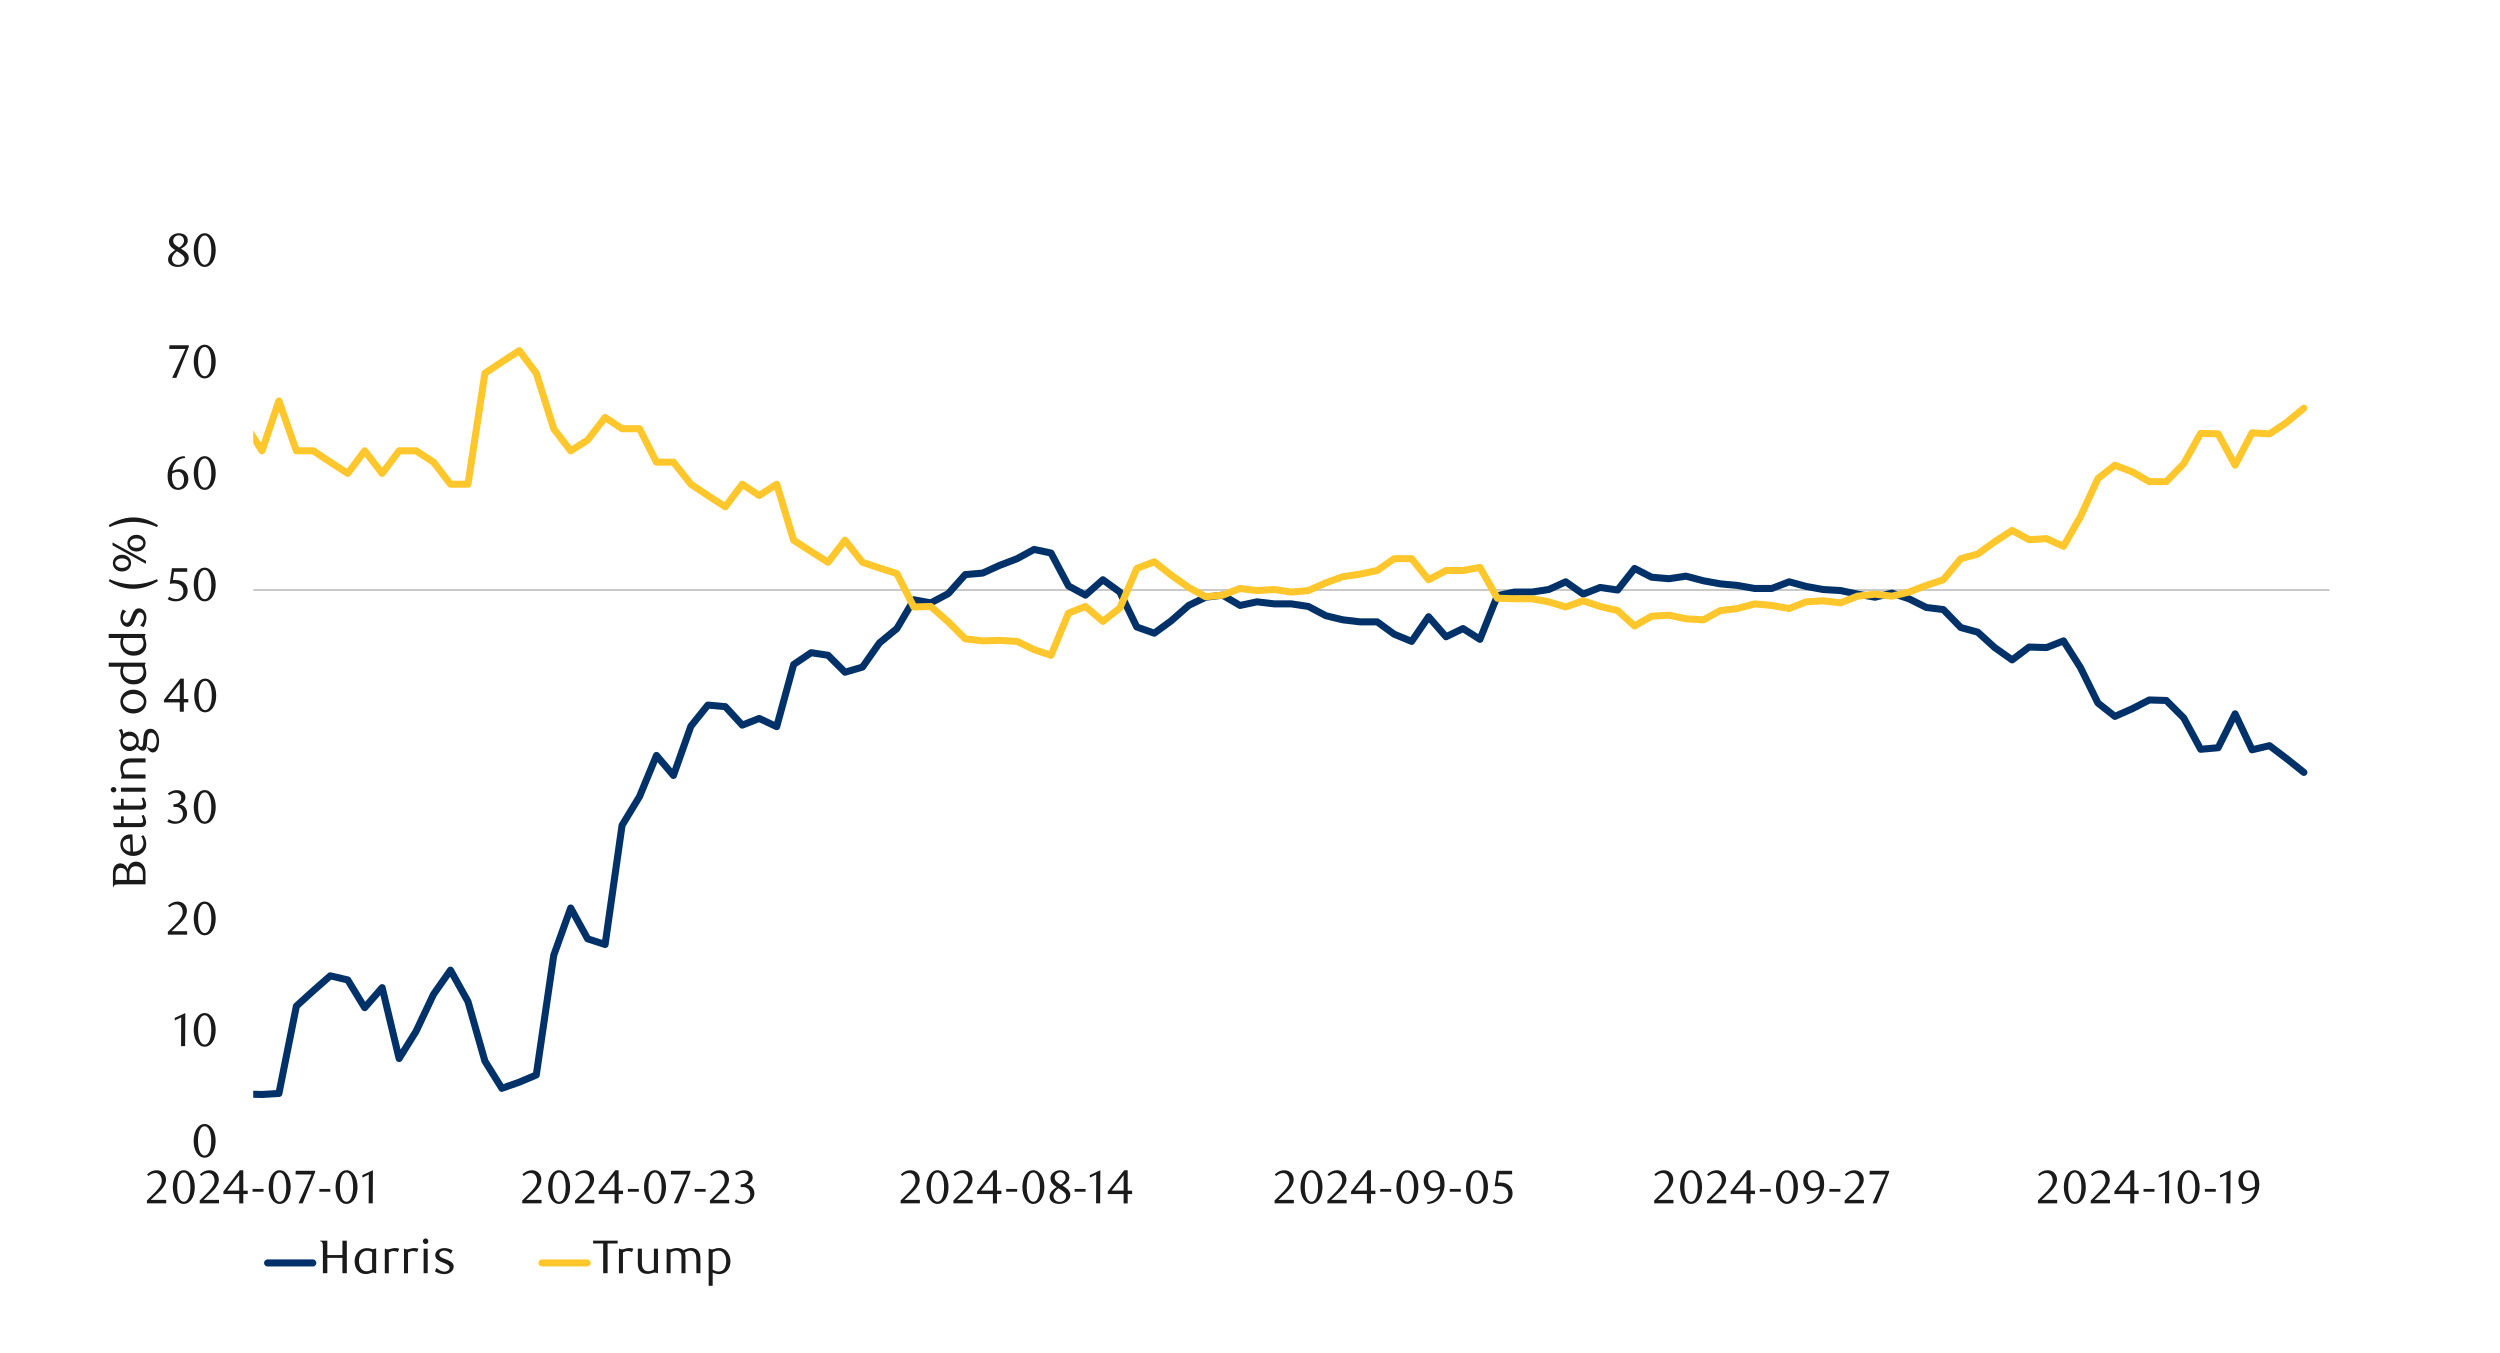 <?xml version="1.0" encoding="UTF-8"?>
<svg id="_2" data-name="2" xmlns="http://www.w3.org/2000/svg" xmlns:xlink="http://www.w3.org/1999/xlink" viewBox="0 0 1460 790">
  <defs>
    <style>
      .cls-1, .cls-2, .cls-3, .cls-4 {
        fill: none;
      }

      .cls-2 {
        stroke: #a6a6a6;
        stroke-width: .69px;
      }

      .cls-2, .cls-3, .cls-4 {
        stroke-linejoin: round;
      }

      .cls-3 {
        stroke: #ffc72c;
      }

      .cls-3, .cls-4 {
        stroke-linecap: round;
        stroke-width: 4.12px;
      }

      .cls-5 {
        isolation: isolate;
      }

      .cls-6 {
        clip-path: url(#clippath-1);
      }

      .cls-4 {
        stroke: #003168;
      }

      .cls-7 {
        fill: #1a1a1a;
      }

      .cls-8 {
        clip-path: url(#clippath);
      }
    </style>
    <clipPath id="clippath">
      <rect class="cls-1" x="147.88" y="149.56" width="1213.5" height="521.1"/>
    </clipPath>
    <clipPath id="clippath-1">
      <rect class="cls-1" x="147.88" y="149.56" width="1213.5" height="521.1"/>
    </clipPath>
  </defs>
  <path class="cls-2" d="M147.88,344.56h1212.6"/>
  <g class="cls-8">
    <path class="cls-4" d="M-1630.82,647.28l10.15,5.1,9.9.3,10.2,2.4,9.9.3,9.9,3.6,10.2,1.5,9.9.6,10.2-.3,9.9.6,9.9,1.5,10.2-1.5,9.9-.9,10.2.3h9.9l9.9-1.2,10.2-.6,9.9,2.7,10.2,1.2,9.9,1.2,9.9-.3,10.2.3,9.9.3,10.2-.3,9.9.3h9.9l10.2.6,9.9.58,10.2-.58h60l9.9-5.1,10.2.3,9.9-1.8,10.2.3,9.9-.3,9.9-1.8h20.1l10.2.6h9.9l9.9.6,10.2,1.2h9.9l10.2.9h30l9.9-.9h30l10.2-.3,9.9-.3h10.2l9.9-.6,9.9,2.1,10.2-1.2,9.9-.3,10.2-.3,9.9-1.2,9.9.3h10.2l9.9.3,10.2,1.5,9.9-.6,9.9.3,10.2.9,9.9-.6,10.2-.9,9.9.6,9.9.3h10.2l9.9.9h10.2l9.9.3h10.2l9.9-.6h30l10.2-.6h30l9.9.6h20.1l9.9.6h10.2l9.9-.3h10.2l9.9.9h9.9l10.2-.3h9.9l10.2.6h19.8l10.2,1.2,9.9.6h10.2l9.9.6h50.1l9.9.3,10.2-1.5,9.9-.3h10.2l9.9.3,9.9-.3,10.2.3h39.9l10.2-.3h9.9l10.2.3h30l9.9-.3,10.2.9,9.9-1.5,9.9,1.2,10.2-.3,9.9.3,10.2-.6,9.9.3,9.9.3,10.2.9,9.9.3,10.2-.9h9.9l9.9-.6,10.2.6,9.9-.3,10.2.3,9.9.6,9.9.3h10.2l9.9-2.4,10.2-.6,9.9.6,9.9-.6,10.2-1.2,9.9.9h10.2l9.9-.3,9.9-1.2,10.2.9,9.9,1.5,10.2.3,9.9-.9,9.9-.3H2.68l9.9-.6h10.2l9.9.3,9.9-2.1,10.2,1.5,9.9.3,10.2.6h9.9l9.9,1.2,10.2-.3,9.9-.9,10.2-22.2,9.9,14.4,9.9-13.8,10.2.3,9.9-.6,10.2-51,9.9-9,9.9-8.7,10.2,2.4,9.9,16.2,10.2-11.7,9.9,41.4,9.9-15.9,10.2-21.6,9.9-14.1,10.2,18.3,9.9,34.8,9.9,15.9,10.2-3.6,9.9-4.2,10.2-69.9,9.9-27.6,9.9,18,10.2,3.3,9.9-69.6,10.2-16.8,9.9-24,9.9,11.7,10.2-28.8,9.9-12.3,10.2.9,9.9,10.8,9.9-3.9,10.2,4.8,9.9-36.3,10.2-6.9,9.9,1.5,9.9,9.9,10.2-3,9.9-14.1,10.2-8.4,9.9-16.8,9.9,1.8,10.2-5.4,9.9-11.1,10.2-.9,9.9-4.5,10.2-3.9,9.9-5.41,9.9,2.11,10.2,19.2,9.9,5.4,10.2-9,9.9,7.2,9.9,20.4,10.2,3.6,9.9-7.2,10.2-9,9.9-4.8,9.9-1.2,10.2,6,9.9-2.1,10.2,1.2h9.9l9.9,1.5,10.2,5.4,9.9,2.4,10.2,1.2h9.9l9.9,7.2,10.2,4.2,9.9-14.4,10.2,11.7,9.9-4.8,9.9,6.3,10.2-25.5,9.9-2.1h10.2l9.9-1.5,9.9-4.5,10.2,7.2,9.9-3.9,10.2,1.5,9.9-12.6,9.9,5.1,10.2.9,9.9-1.5,10.2,2.7,9.9,1.8,9.9.9,10.2,1.8h9.9l10.2-3.9,9.9,2.7,9.9,1.8,10.2.6,9.9,2.1,10.2,1.8,9.9-2.4,9.9,3.3,10.2,5.1,9.9,1.2,10.2,10.5,9.9,2.7,9.9,9,10.2,7.2,9.9-7.5,10.2.3,9.9-3.9,9.9,15.6,10.2,20.7,9.9,7.8,10.2-4.5,9.9-5.1,9.9.3,10.2,10.2,9.9,18.3,10.2-.9,9.9-19.8,9.9,21,10.2-2.4,9.9,7.5,10.16,8.1"/>
  </g>
  <g class="cls-6">
    <path class="cls-3" d="M-1630.82,406.36h20.05l10.2-38.99h9.9l9.9,6.6,10.2-12.9h9.9l10.2-6.6,9.9,6.6h9.9l10.2-6.6h50.1l9.9-19.5,10.2-19.5h69.9l10.2,6.6,9.9,6.3h70.2l9.9,6.6h10.2l9.9-6.6h10.2l9.9-6.3,9.9,6.3h40.2l9.9-6.3,10.2-6.6h20.1l9.9,6.6h30l10.2,6.3h39.9l10.2-6.3h60l9.9,6.3,10.2,6.6h120.3l9.9,12.9h50.1l10.2,6.6h39.9l10.2,12.9h50.1l9.9,6.6h60l10.2,6.6h9.9l10.2,12.9h9.9l9.9-6.6h30.3l9.9,6.6h9.9l10.2-6.6h30l9.9-12.9h20.1l10.2-6.6h39.9l10.2,13.2h30l9.9-9.9,10.2-16.2h9.9l9.9-6.6,10.2-6.3,9.9-6.6h20.1l9.9-19.5h20.1l10.2-6.6h30l9.9-6.6h20.1l9.9,19.8h30.3l9.9-13.2h9.9l10.2,6.6,9.9-6.6h30l10.2-6.6,9.9,6.6,10.2-6.6,9.9,6.6,9.9-6.6H62.68l10.2-6.3h9.9l9.9-6.6,10.2-6.6h9.9l10.2-19.5h9.9l9.9-16.2,10.2,16.2,9.9-29.1,10.2,29.1h9.9l9.9,6.6,10.2,6.6,9.9-13.2,10.2,13.2,9.9-13.2h9.9l10.2,6.6,9.9,12.9h10.2l9.9-64.8,9.9-6.6,10.2-6.6,9.9,13.21,10.2,32.4,9.9,12.9,9.9-6.3,10.2-13.2,9.9,6.6h10.2l9.9,19.5h9.9l10.2,12.9,9.9,6.6,10.2,6.6,9.9-13.2,9.9,6.6,10.2-6.6,9.9,32.7,10.2,6.6,9.9,6.3,9.9-12.9,10.2,12.9,9.9,3.3,10.2,3.3,9.9,19.5,9.9-.3,10.2,9,9.9,9.9,10.2,1.2,9.9-.3,10.2.6,9.9,4.8,9.9,3.3,10.2-24.6,9.9-3.9,10.2,8.7,9.9-7.8,9.9-23.1,10.2-3.9,9.9,7.8,10.2,7.2,9.9,5.4,9.9-.9,10.2-3.9,9.9,1.2,10.2-.6,9.9,1.5,9.9-.9,10.2-4.5,9.9-3.6,10.2-1.5,9.9-2.1,9.9-6.9h10.2l9.9,12.3,10.2-5.4h9.9l9.9-1.8,10.2,18,9.9.3h10.2l9.9,1.8,9.9,3,10.2-3.6,9.9,3.3,10.2,2.4,9.9,9,9.9-5.7,10.2-.6,9.9,2.1,10.2.6,9.9-5.4,9.9-1.2,10.2-2.7,9.9.9,10.2,1.8,9.9-3.9,9.9-.6,10.2,1.2,9.9-3.9,10.2-1.2,9.9,1.2,9.9-2.4,10.2-3.9,9.9-3.3,10.2-12.3,9.9-2.7,9.9-7.2,10.2-6.6,9.9,5.4,10.2-.6,9.9,4.5,9.9-17.4,10.2-22.2,9.9-7.8,10.2,3.9,9.9,5.7h9.9l10.2-10.5,9.9-17.7,10.2.3,9.9,18.3,9.9-18.9,10.2.6,9.9-6.6,10.16-8.4"/>
  </g>
  <g class="cls-5">
    <path class="cls-7" d="M119.47,676.09c-3.64,0-6.38-4.08-6.38-9.77s2.71-9.91,6.38-9.91,6.46,4.14,6.46,9.88-2.73,9.8-6.46,9.8ZM119.49,657.74c-2.57,0-3.86,3.67-3.86,8.53s1.35,8.53,3.86,8.53,3.86-3.7,3.86-8.47-1.3-8.58-3.86-8.58Z"/>
  </g>
  <g class="cls-5">
    <path class="cls-7" d="M105.73,610.96l.08-16.81-3.75,1.79v-1.49l6.16-2.84-.11,19.35h-2.37Z"/>
    <path class="cls-7" d="M119.5,611.29c-3.64,0-6.38-4.08-6.38-9.77s2.71-9.91,6.38-9.91,6.46,4.14,6.46,9.88-2.73,9.8-6.46,9.8ZM119.53,592.94c-2.57,0-3.86,3.67-3.86,8.53s1.35,8.53,3.86,8.53,3.86-3.7,3.86-8.47-1.3-8.58-3.86-8.58Z"/>
  </g>
  <g class="cls-5">
    <path class="cls-7" d="M98.02,545.86v-1.66l3.64-3.62c3.04-3.01,5.02-5.38,5.02-7.81,0-2.65-1.41-4.61-3.67-4.61-1.6,0-2.98.72-4.08,1.77l-.8-.99c1.79-1.6,3.42-2.43,5.58-2.43,3.04,0,5.46,2.24,5.46,5.49s-2.9,6.18-4.58,7.76l-4.36,4.06h9.05v2.04h-11.26Z"/>
    <path class="cls-7" d="M119.52,546.19c-3.64,0-6.38-4.08-6.38-9.77s2.71-9.91,6.38-9.91,6.46,4.14,6.46,9.88-2.73,9.8-6.46,9.8ZM119.55,527.84c-2.57,0-3.86,3.67-3.86,8.53s1.35,8.53,3.86,8.53,3.86-3.7,3.86-8.47-1.3-8.58-3.86-8.58Z"/>
  </g>
  <g class="cls-5">
    <path class="cls-7" d="M109.28,475.11c0,3.37-3.34,5.99-6.98,5.99-1.38,0-2.87-.25-4.58-1.19l.83-1.57c1.35.94,2.79,1.41,4.31,1.41,2.07,0,4-1.66,4-4.14,0-2.87-1.79-4.36-4.11-4.36h-1.46v-1.54c2.65-.08,4.53-1.38,4.53-3.84,0-1.68-1.38-2.87-3.06-2.87-1.46,0-2.65.47-4.03,1.41l-.66-1.05c1.63-1.19,3.34-1.93,5.16-1.93,3.01,0,5.05,1.74,5.05,4.22,0,2.24-1.55,3.51-3.51,4.22,2.71.22,4.53,2.4,4.53,5.25Z"/>
    <path class="cls-7" d="M119.52,481.09c-3.64,0-6.38-4.08-6.38-9.77s2.71-9.91,6.38-9.91,6.46,4.14,6.46,9.88-2.73,9.8-6.46,9.8ZM119.55,462.74c-2.57,0-3.86,3.67-3.86,8.53s1.35,8.53,3.86,8.53,3.86-3.7,3.86-8.47-1.3-8.58-3.86-8.58Z"/>
  </g>
  <g class="cls-5">
    <path class="cls-7" d="M107.36,410.22v5.44h-2.37v-5.44h-9.25v-1.49l9.61-12.42h2.01v11.92h2.59v1.99h-2.59ZM104.98,399.18l-6.98,9.05h6.98v-9.05Z"/>
    <path class="cls-7" d="M119.8,415.99c-3.64,0-6.38-4.08-6.38-9.77s2.71-9.91,6.38-9.91,6.46,4.14,6.46,9.88-2.73,9.8-6.46,9.8ZM119.83,397.64c-2.57,0-3.86,3.67-3.86,8.53s1.35,8.53,3.86,8.53,3.86-3.7,3.86-8.47-1.3-8.58-3.86-8.58Z"/>
  </g>
  <g class="cls-5">
    <path class="cls-7" d="M109.33,333.92h-7.67l-.72,4.83c.41-.03.83-.06,1.21-.06,5.85,0,7.45,3.59,7.45,6.46,0,3.7-3.26,6.04-6.93,6.04-1.49,0-2.93-.25-4.72-1.19l.86-1.57c1.33.94,2.79,1.41,4.28,1.41,2.02,0,4.03-1.68,4.03-4.2,0-3.95-2.9-4.91-5.58-4.91-.86,0-1.71.11-2.4.22l1.27-9.11h8.92v2.07Z"/>
    <path class="cls-7" d="M119.52,351.19c-3.64,0-6.38-4.08-6.38-9.77s2.71-9.91,6.38-9.91,6.46,4.14,6.46,9.88-2.73,9.8-6.46,9.8ZM119.55,332.84c-2.57,0-3.86,3.67-3.86,8.53s1.35,8.53,3.86,8.53,3.86-3.7,3.86-8.47-1.3-8.58-3.86-8.58Z"/>
  </g>
  <g class="cls-5">
    <path class="cls-7" d="M108.15,267.49c-4,.22-5.49,2.4-6.38,4.03-.52.91-1.02,2.46-1.16,3.64,1.46-.83,2.82-1.16,4.08-1.16,2.9,0,5.3,2.13,5.3,5.8,0,4.06-2.98,6.29-5.99,6.29-3.39,0-6.13-2.48-6.13-8.09,0-6.71,4.36-11.59,9.94-11.59l.33,1.08ZM100.39,278.2c0,1.57.25,3.17.64,4.09.69,1.74,1.77,2.59,3.01,2.59,1.77,0,3.42-1.79,3.42-4.61,0-3.15-1.46-4.72-3.53-4.72-1.05,0-2.18.3-3.42,1.02-.08.52-.11,1.08-.11,1.63Z"/>
    <path class="cls-7" d="M119.52,286.09c-3.64,0-6.38-4.08-6.38-9.77s2.71-9.91,6.38-9.91,6.46,4.14,6.46,9.88-2.73,9.8-6.46,9.8ZM119.55,267.74c-2.57,0-3.86,3.67-3.86,8.53s1.35,8.53,3.86,8.53,3.86-3.7,3.86-8.47-1.3-8.58-3.86-8.58Z"/>
  </g>
  <g class="cls-5">
    <path class="cls-7" d="M102.98,220.66h-2.43l7.7-16.89h-9.44l.17-2.13h11.32v.75l-7.31,18.27Z"/>
    <path class="cls-7" d="M119.52,220.99c-3.64,0-6.38-4.08-6.38-9.77s2.71-9.91,6.38-9.91,6.46,4.14,6.46,9.88-2.73,9.8-6.46,9.8ZM119.54,202.64c-2.57,0-3.86,3.67-3.86,8.53s1.35,8.53,3.86,8.53,3.86-3.7,3.86-8.47-1.3-8.58-3.86-8.58Z"/>
  </g>
  <g class="cls-5">
    <path class="cls-7" d="M98.65,140.93c0-2.62,2.76-4.72,5.77-4.72s5.25,1.63,5.25,4.2c0,2.37-1.82,3.59-3.97,4.83l.55.33c1.9,1.21,4,2.54,4,5.24s-2.79,5.08-6.4,5.08c-3.06,0-5.71-1.44-5.71-4.31s2.68-4.47,4.2-5.55c-1.57-.99-3.67-2.24-3.67-5.11ZM100.42,151.26c0,1.79,1.24,3.42,3.64,3.42s3.73-1.63,3.73-3.42c0-.8-.39-1.55-1.19-2.26-1.08-.99-2.57-1.77-3.31-2.24-1.49,1.1-2.87,2.79-2.87,4.5ZM107.49,140.52c0-.66-.22-1.35-.66-1.93-.5-.66-1.38-1.13-2.43-1.13-.97,0-1.74.33-2.29.88-.66.61-.97,1.38-.97,2.32,0,1.74,1.6,2.73,3.06,3.62l.44.25c1.46-.8,2.84-2.35,2.84-4Z"/>
    <path class="cls-7" d="M119.52,155.89c-3.64,0-6.38-4.08-6.38-9.77s2.71-9.91,6.38-9.91,6.46,4.14,6.46,9.88-2.73,9.8-6.46,9.8ZM119.55,137.54c-2.57,0-3.86,3.67-3.86,8.53s1.35,8.53,3.86,8.53,3.86-3.7,3.86-8.47-1.3-8.58-3.86-8.58Z"/>
  </g>
  <g class="cls-5">
    <path class="cls-7" d="M85.8,702.76v-1.66l3.64-3.62c3.04-3.01,5.02-5.38,5.02-7.81,0-2.65-1.41-4.61-3.67-4.61-1.6,0-2.98.72-4.08,1.77l-.8-.99c1.79-1.6,3.42-2.43,5.58-2.43,3.04,0,5.46,2.24,5.46,5.49s-2.9,6.18-4.58,7.76l-4.36,4.06h9.05v2.04h-11.26Z"/>
    <path class="cls-7" d="M107.3,703.09c-3.64,0-6.38-4.08-6.38-9.77s2.71-9.91,6.38-9.91,6.46,4.14,6.46,9.88-2.73,9.8-6.46,9.8ZM107.33,684.74c-2.57,0-3.86,3.67-3.86,8.53s1.35,8.53,3.86,8.53,3.86-3.7,3.86-8.47-1.3-8.58-3.86-8.58Z"/>
    <path class="cls-7" d="M116.63,702.76v-1.66l3.64-3.62c3.04-3.01,5.02-5.38,5.02-7.81,0-2.65-1.41-4.61-3.67-4.61-1.6,0-2.98.72-4.08,1.77l-.8-.99c1.79-1.6,3.42-2.43,5.58-2.43,3.04,0,5.46,2.24,5.46,5.49s-2.9,6.18-4.58,7.76l-4.36,4.06h9.05v2.04h-11.26Z"/>
    <path class="cls-7" d="M142.08,697.33v5.44h-2.37v-5.44h-9.25v-1.49l9.61-12.42h2.01v11.92h2.59v1.99h-2.59ZM139.7,686.28l-6.98,9.05h6.98v-9.05Z"/>
    <path class="cls-7" d="M147.49,695.97v-1.63h6.4v1.63h-6.4Z"/>
    <path class="cls-7" d="M163.3,703.09c-3.64,0-6.38-4.08-6.38-9.77s2.71-9.91,6.38-9.91,6.46,4.14,6.46,9.88-2.73,9.8-6.46,9.8ZM163.33,684.74c-2.57,0-3.86,3.67-3.86,8.53s1.35,8.53,3.86,8.53,3.86-3.7,3.86-8.47-1.3-8.58-3.86-8.58Z"/>
    <path class="cls-7" d="M176.74,702.76h-2.43l7.7-16.89h-9.44l.17-2.12h11.32v.75l-7.31,18.27Z"/>
    <path class="cls-7" d="M186.51,695.97v-1.63h6.4v1.63h-6.4Z"/>
    <path class="cls-7" d="M202.33,703.09c-3.64,0-6.38-4.08-6.38-9.77s2.71-9.91,6.38-9.91,6.46,4.14,6.46,9.88-2.73,9.8-6.46,9.8ZM202.35,684.74c-2.57,0-3.86,3.67-3.86,8.53s1.35,8.53,3.86,8.53,3.86-3.7,3.86-8.47-1.3-8.58-3.86-8.58Z"/>
    <path class="cls-7" d="M215.3,702.76l.08-16.81-3.75,1.79v-1.49l6.16-2.84-.11,19.35h-2.37Z"/>
  </g>
  <g class="cls-5">
    <path class="cls-7" d="M304.99,702.76v-1.66l3.64-3.62c3.04-3.01,5.02-5.38,5.02-7.81,0-2.65-1.41-4.61-3.67-4.61-1.6,0-2.98.72-4.08,1.77l-.8-.99c1.79-1.6,3.42-2.43,5.58-2.43,3.04,0,5.46,2.24,5.46,5.49s-2.9,6.18-4.58,7.76l-4.36,4.06h9.05v2.04h-11.26Z"/>
    <path class="cls-7" d="M326.49,703.09c-3.64,0-6.38-4.08-6.38-9.77s2.71-9.91,6.38-9.91,6.46,4.14,6.46,9.88-2.73,9.8-6.46,9.8ZM326.52,684.74c-2.57,0-3.86,3.67-3.86,8.53s1.35,8.53,3.86,8.53,3.86-3.7,3.86-8.47-1.3-8.58-3.86-8.58Z"/>
    <path class="cls-7" d="M335.82,702.76v-1.66l3.64-3.62c3.04-3.01,5.02-5.38,5.02-7.81,0-2.65-1.41-4.61-3.67-4.61-1.6,0-2.98.72-4.08,1.77l-.8-.99c1.79-1.6,3.42-2.43,5.58-2.43,3.04,0,5.46,2.24,5.46,5.49s-2.9,6.18-4.58,7.76l-4.36,4.06h9.05v2.04h-11.26Z"/>
    <path class="cls-7" d="M361.27,697.33v5.44h-2.37v-5.44h-9.25v-1.49l9.61-12.42h2.01v11.92h2.59v1.99h-2.59ZM358.89,686.28l-6.98,9.05h6.98v-9.05Z"/>
    <path class="cls-7" d="M366.68,695.97v-1.63h6.4v1.63h-6.4Z"/>
    <path class="cls-7" d="M382.49,703.09c-3.64,0-6.38-4.08-6.38-9.77s2.71-9.91,6.38-9.91,6.46,4.14,6.46,9.88-2.73,9.8-6.46,9.8ZM382.52,684.74c-2.57,0-3.86,3.67-3.86,8.53s1.35,8.53,3.86,8.53,3.86-3.7,3.86-8.47-1.3-8.58-3.86-8.58Z"/>
    <path class="cls-7" d="M395.93,702.76h-2.43l7.7-16.89h-9.44l.17-2.12h11.32v.75l-7.31,18.27Z"/>
    <path class="cls-7" d="M405.7,695.97v-1.63h6.4v1.63h-6.4Z"/>
    <path class="cls-7" d="M414.59,702.76v-1.66l3.64-3.62c3.04-3.01,5.02-5.38,5.02-7.81,0-2.65-1.41-4.61-3.67-4.61-1.6,0-2.98.72-4.08,1.77l-.8-.99c1.79-1.6,3.42-2.43,5.58-2.43,3.04,0,5.46,2.24,5.46,5.49s-2.9,6.18-4.58,7.76l-4.36,4.06h9.05v2.04h-11.26Z"/>
    <path class="cls-7" d="M440.56,697.11c0,3.37-3.34,5.99-6.98,5.99-1.38,0-2.87-.25-4.58-1.19l.83-1.57c1.35.94,2.79,1.41,4.31,1.41,2.07,0,4-1.66,4-4.14,0-2.87-1.79-4.36-4.11-4.36h-1.46v-1.55c2.65-.08,4.53-1.38,4.53-3.84,0-1.68-1.38-2.87-3.06-2.87-1.46,0-2.65.47-4.03,1.41l-.66-1.05c1.63-1.19,3.34-1.93,5.16-1.93,3.01,0,5.05,1.74,5.05,4.22,0,2.24-1.55,3.51-3.51,4.22,2.71.22,4.53,2.4,4.53,5.25Z"/>
  </g>
  <g class="cls-5">
    <path class="cls-7" d="M525.96,702.76v-1.66l3.64-3.62c3.04-3.01,5.02-5.38,5.02-7.81,0-2.65-1.41-4.61-3.67-4.61-1.6,0-2.98.72-4.08,1.77l-.8-.99c1.79-1.6,3.42-2.43,5.58-2.43,3.04,0,5.46,2.24,5.46,5.49s-2.9,6.18-4.58,7.76l-4.36,4.06h9.05v2.04h-11.26Z"/>
    <path class="cls-7" d="M547.46,703.09c-3.64,0-6.38-4.08-6.38-9.77s2.71-9.91,6.38-9.91,6.46,4.14,6.46,9.88-2.73,9.8-6.46,9.8ZM547.48,684.74c-2.57,0-3.86,3.67-3.86,8.53s1.35,8.53,3.86,8.53,3.86-3.7,3.86-8.47-1.3-8.58-3.86-8.58Z"/>
    <path class="cls-7" d="M556.78,702.76v-1.66l3.64-3.62c3.04-3.01,5.02-5.38,5.02-7.81,0-2.65-1.41-4.61-3.67-4.61-1.6,0-2.98.72-4.08,1.77l-.8-.99c1.79-1.6,3.42-2.43,5.58-2.43,3.04,0,5.46,2.24,5.46,5.49s-2.9,6.18-4.58,7.76l-4.36,4.06h9.05v2.04h-11.26Z"/>
    <path class="cls-7" d="M582.23,697.33v5.44h-2.37v-5.44h-9.25v-1.49l9.61-12.42h2.01v11.92h2.59v1.99h-2.59ZM579.86,686.28l-6.98,9.05h6.98v-9.05Z"/>
    <path class="cls-7" d="M587.64,695.97v-1.63h6.4v1.63h-6.4Z"/>
    <path class="cls-7" d="M603.46,703.09c-3.64,0-6.38-4.08-6.38-9.77s2.71-9.91,6.38-9.91,6.46,4.14,6.46,9.88-2.73,9.8-6.46,9.8ZM603.48,684.74c-2.57,0-3.86,3.67-3.86,8.53s1.35,8.53,3.86,8.53,3.86-3.7,3.86-8.47-1.3-8.58-3.86-8.58Z"/>
    <path class="cls-7" d="M613.47,688.13c0-2.62,2.76-4.72,5.77-4.72s5.25,1.63,5.25,4.2c0,2.37-1.82,3.59-3.97,4.83l.55.33c1.9,1.21,4,2.54,4,5.24s-2.79,5.08-6.4,5.08c-3.06,0-5.71-1.44-5.71-4.31s2.68-4.47,4.2-5.55c-1.57-.99-3.67-2.24-3.67-5.11ZM615.24,698.46c0,1.79,1.24,3.42,3.64,3.42s3.73-1.63,3.73-3.42c0-.8-.39-1.55-1.19-2.26-1.08-.99-2.57-1.77-3.31-2.24-1.49,1.1-2.87,2.79-2.87,4.5ZM622.31,687.72c0-.66-.22-1.35-.66-1.93-.5-.66-1.38-1.13-2.43-1.13-.97,0-1.74.33-2.29.88-.66.61-.97,1.38-.97,2.32,0,1.74,1.6,2.73,3.06,3.62l.44.25c1.46-.8,2.84-2.35,2.84-4Z"/>
    <path class="cls-7" d="M627.58,695.97v-1.63h6.4v1.63h-6.4Z"/>
    <path class="cls-7" d="M640.11,702.76l.08-16.81-3.75,1.79v-1.49l6.16-2.84-.11,19.35h-2.37Z"/>
    <path class="cls-7" d="M658.57,697.33v5.44h-2.37v-5.44h-9.25v-1.49l9.61-12.42h2.01v11.92h2.59v1.99h-2.59ZM656.2,686.28l-6.98,9.05h6.98v-9.05Z"/>
  </g>
  <g class="cls-5">
    <path class="cls-7" d="M744.36,702.76v-1.66l3.64-3.62c3.04-3.01,5.02-5.38,5.02-7.81,0-2.65-1.41-4.61-3.67-4.61-1.6,0-2.98.72-4.08,1.77l-.8-.99c1.79-1.6,3.42-2.43,5.58-2.43,3.04,0,5.46,2.24,5.46,5.49s-2.9,6.18-4.58,7.76l-4.36,4.06h9.05v2.04h-11.26Z"/>
    <path class="cls-7" d="M765.87,703.09c-3.64,0-6.38-4.08-6.38-9.77s2.71-9.91,6.38-9.91,6.46,4.14,6.46,9.88-2.73,9.8-6.46,9.8ZM765.89,684.74c-2.57,0-3.86,3.67-3.86,8.53s1.35,8.53,3.86,8.53,3.86-3.7,3.86-8.47-1.3-8.58-3.86-8.58Z"/>
    <path class="cls-7" d="M775.19,702.76v-1.66l3.64-3.62c3.04-3.01,5.02-5.38,5.02-7.81,0-2.65-1.41-4.61-3.67-4.61-1.6,0-2.98.72-4.08,1.77l-.8-.99c1.79-1.6,3.42-2.43,5.58-2.43,3.04,0,5.46,2.24,5.46,5.49s-2.9,6.18-4.58,7.76l-4.36,4.06h9.05v2.04h-11.26Z"/>
    <path class="cls-7" d="M800.64,697.33v5.44h-2.37v-5.44h-9.25v-1.49l9.61-12.42h2.01v11.92h2.59v1.99h-2.59ZM798.27,686.28l-6.98,9.05h6.98v-9.05Z"/>
    <path class="cls-7" d="M806.05,695.97v-1.63h6.4v1.63h-6.4Z"/>
    <path class="cls-7" d="M821.87,703.09c-3.64,0-6.38-4.08-6.38-9.77s2.71-9.91,6.38-9.91,6.46,4.14,6.46,9.88-2.73,9.8-6.46,9.8ZM821.89,684.74c-2.57,0-3.86,3.67-3.86,8.53s1.35,8.53,3.86,8.53,3.86-3.7,3.86-8.47-1.3-8.58-3.86-8.58Z"/>
    <path class="cls-7" d="M833.37,702.02c3.81-.22,5.66-2.4,6.62-4.11.52-.91.91-2.46.99-3.64-1.38.86-2.9,1.27-4.17,1.27-2.95,0-5.38-2.07-5.38-5.74,0-4.06,2.93-6.38,5.96-6.38s6.24,2.46,6.24,8.09c0,6.68-4.33,11.59-9.94,11.59l-.33-1.08ZM841.1,691.78c-.03-1.99-.25-3.53-.77-4.67-.72-1.71-1.79-2.46-3.04-2.46-1.68,0-3.29,1.77-3.29,4.61,0,3.12,1.52,4.69,3.64,4.69,1.02,0,2.21-.39,3.42-1.13.03-.39.03-.66.03-1.05Z"/>
    <path class="cls-7" d="M846.7,695.97v-1.63h6.4v1.63h-6.4Z"/>
    <path class="cls-7" d="M862.52,703.09c-3.64,0-6.38-4.08-6.38-9.77s2.71-9.91,6.38-9.91,6.46,4.14,6.46,9.88-2.73,9.8-6.46,9.8ZM862.55,684.74c-2.57,0-3.86,3.67-3.86,8.53s1.35,8.53,3.86,8.53,3.86-3.7,3.86-8.47-1.3-8.58-3.86-8.58Z"/>
    <path class="cls-7" d="M883.08,685.82h-7.67l-.72,4.83c.41-.03.83-.05,1.21-.05,5.85,0,7.45,3.59,7.45,6.46,0,3.7-3.26,6.04-6.93,6.04-1.49,0-2.93-.25-4.72-1.19l.86-1.57c1.33.94,2.79,1.41,4.28,1.41,2.02,0,4.03-1.68,4.03-4.2,0-3.95-2.9-4.91-5.58-4.91-.86,0-1.71.11-2.4.22l1.27-9.11h8.92v2.07Z"/>
  </g>
  <g class="cls-5">
    <path class="cls-7" d="M966.04,702.76v-1.66l3.64-3.62c3.04-3.01,5.02-5.38,5.02-7.81,0-2.65-1.41-4.61-3.67-4.61-1.6,0-2.98.72-4.08,1.77l-.8-.99c1.79-1.6,3.42-2.43,5.58-2.43,3.04,0,5.46,2.24,5.46,5.49s-2.9,6.18-4.58,7.76l-4.36,4.06h9.05v2.04h-11.26Z"/>
    <path class="cls-7" d="M987.54,703.09c-3.64,0-6.38-4.08-6.38-9.77s2.71-9.91,6.38-9.91,6.46,4.14,6.46,9.88-2.73,9.8-6.46,9.8ZM987.57,684.74c-2.57,0-3.86,3.67-3.86,8.53s1.35,8.53,3.86,8.53,3.86-3.7,3.86-8.47-1.3-8.58-3.86-8.58Z"/>
    <path class="cls-7" d="M996.87,702.76v-1.66l3.64-3.62c3.04-3.01,5.02-5.38,5.02-7.81,0-2.65-1.41-4.61-3.67-4.61-1.6,0-2.98.72-4.08,1.77l-.8-.99c1.79-1.6,3.42-2.43,5.58-2.43,3.04,0,5.46,2.24,5.46,5.49s-2.9,6.18-4.58,7.76l-4.36,4.06h9.05v2.04h-11.26Z"/>
    <path class="cls-7" d="M1022.32,697.33v5.44h-2.37v-5.44h-9.25v-1.49l9.61-12.42h2.01v11.92h2.59v1.99h-2.59ZM1019.95,686.28l-6.98,9.05h6.98v-9.05Z"/>
    <path class="cls-7" d="M1027.73,695.97v-1.63h6.4v1.63h-6.4Z"/>
    <path class="cls-7" d="M1043.54,703.09c-3.64,0-6.38-4.08-6.38-9.77s2.71-9.91,6.38-9.91,6.46,4.14,6.46,9.88-2.73,9.8-6.46,9.8ZM1043.57,684.74c-2.57,0-3.86,3.67-3.86,8.53s1.35,8.53,3.86,8.53,3.86-3.7,3.86-8.47-1.3-8.58-3.86-8.58Z"/>
    <path class="cls-7" d="M1055.05,702.02c3.81-.22,5.66-2.4,6.62-4.11.52-.91.91-2.46.99-3.64-1.38.86-2.9,1.27-4.17,1.27-2.95,0-5.38-2.07-5.38-5.74,0-4.06,2.93-6.38,5.96-6.38s6.24,2.46,6.24,8.09c0,6.68-4.33,11.59-9.94,11.59l-.33-1.08ZM1062.78,691.78c-.03-1.99-.25-3.53-.77-4.67-.72-1.71-1.79-2.46-3.04-2.46-1.68,0-3.29,1.77-3.29,4.61,0,3.12,1.52,4.69,3.64,4.69,1.02,0,2.21-.39,3.42-1.13.03-.39.03-.66.03-1.05Z"/>
    <path class="cls-7" d="M1068.38,695.97v-1.63h6.4v1.63h-6.4Z"/>
    <path class="cls-7" d="M1077.27,702.76v-1.66l3.64-3.62c3.04-3.01,5.02-5.38,5.02-7.81,0-2.65-1.41-4.61-3.67-4.61-1.6,0-2.98.72-4.08,1.77l-.8-.99c1.79-1.6,3.42-2.43,5.58-2.43,3.04,0,5.46,2.24,5.46,5.49s-2.9,6.18-4.58,7.76l-4.36,4.06h9.05v2.04h-11.26Z"/>
    <path class="cls-7" d="M1095.96,702.76h-2.43l7.7-16.89h-9.44l.17-2.12h11.32v.75l-7.31,18.27Z"/>
  </g>
  <g class="cls-5">
    <path class="cls-7" d="M1190.14,702.76v-1.66l3.64-3.62c3.04-3.01,5.02-5.38,5.02-7.81,0-2.65-1.41-4.61-3.67-4.61-1.6,0-2.98.72-4.08,1.77l-.8-.99c1.79-1.6,3.42-2.43,5.58-2.43,3.04,0,5.46,2.24,5.46,5.49s-2.9,6.18-4.58,7.76l-4.36,4.06h9.05v2.04h-11.26Z"/>
    <path class="cls-7" d="M1211.65,703.09c-3.64,0-6.38-4.08-6.38-9.77s2.71-9.91,6.38-9.91,6.46,4.14,6.46,9.88-2.73,9.8-6.46,9.8ZM1211.67,684.74c-2.57,0-3.86,3.67-3.86,8.53s1.35,8.53,3.86,8.53,3.86-3.7,3.86-8.47-1.3-8.58-3.86-8.58Z"/>
    <path class="cls-7" d="M1220.97,702.76v-1.66l3.64-3.62c3.04-3.01,5.02-5.38,5.02-7.81,0-2.65-1.41-4.61-3.67-4.61-1.6,0-2.98.72-4.08,1.77l-.8-.99c1.79-1.6,3.42-2.43,5.58-2.43,3.04,0,5.46,2.24,5.46,5.49s-2.9,6.18-4.58,7.76l-4.36,4.06h9.05v2.04h-11.26Z"/>
    <path class="cls-7" d="M1246.42,697.33v5.44h-2.37v-5.44h-9.25v-1.49l9.61-12.42h2.01v11.92h2.59v1.99h-2.59ZM1244.05,686.28l-6.98,9.05h6.98v-9.05Z"/>
    <path class="cls-7" d="M1251.83,695.97v-1.63h6.4v1.63h-6.4Z"/>
    <path class="cls-7" d="M1264.36,702.76l.08-16.81-3.75,1.79v-1.49l6.16-2.84-.11,19.35h-2.37Z"/>
    <path class="cls-7" d="M1278.13,703.09c-3.64,0-6.38-4.08-6.38-9.77s2.71-9.91,6.38-9.91,6.46,4.14,6.46,9.88-2.73,9.8-6.46,9.8ZM1278.16,684.74c-2.57,0-3.86,3.67-3.86,8.53s1.35,8.53,3.86,8.53,3.86-3.7,3.86-8.47-1.3-8.58-3.86-8.58Z"/>
    <path class="cls-7" d="M1287.63,695.97v-1.63h6.4v1.63h-6.4Z"/>
    <path class="cls-7" d="M1300.16,702.76l.08-16.81-3.75,1.79v-1.49l6.16-2.84-.11,19.35h-2.37Z"/>
    <path class="cls-7" d="M1309.18,702.02c3.81-.22,5.66-2.4,6.62-4.11.52-.91.91-2.46.99-3.64-1.38.86-2.9,1.27-4.17,1.27-2.95,0-5.38-2.07-5.38-5.74,0-4.06,2.93-6.38,5.96-6.38s6.24,2.46,6.24,8.09c0,6.68-4.33,11.59-9.94,11.59l-.33-1.08ZM1316.91,691.78c-.03-1.99-.25-3.53-.77-4.67-.72-1.71-1.79-2.46-3.04-2.46-1.68,0-3.29,1.77-3.29,4.61,0,3.12,1.52,4.69,3.64,4.69,1.02,0,2.21-.39,3.42-1.13.03-.39.03-.66.03-1.05Z"/>
  </g>
  <g class="cls-5">
    <path class="cls-7" d="M65.96,509.58c0-3.73,2.12-5.38,4.25-5.38,1.85,0,3.73,1.24,4.31,3.45.66-2.71,2.21-4.47,5.02-4.47,1.35,0,2.73.58,3.75,1.66,1.02,1.08,1.68,2.76,1.68,4.61v7.01h-15.21c-1.24,0-2.24,0-2.87.5-.36.25-.66.77-.69,1.24h-.25v-8.61ZM74.05,510.41c0-1.96-1.24-3.53-3.56-3.53-1.99,0-2.98,1.43-2.98,3.73v3.26h6.54v-3.45ZM83.43,510.35c0-2.93-1.49-4.47-4.14-4.47-2.37,0-3.7,1.68-3.7,4.03v3.95h7.84v-3.51Z"/>
    <path class="cls-7" d="M77.69,497.38c3.75,0,6.07-2.18,6.07-5.13,0-1.27-.47-2.62-1.3-3.89l1.21-.63c1.35,1.79,1.74,3.5,1.74,5.3,0,4-3.26,6.85-7.56,6.85s-7.59-2.9-7.59-6.79c0-3.09,2.07-5.82,6.13-5.82.28,0,.72.03.99.06l.3,10.08ZM75.32,489.79c-2.32,0-3.59,1.52-3.59,3.2,0,2.32,1.71,4.11,4.47,4.33l-.28-7.51c-.22-.03-.41-.03-.61-.03Z"/>
    <path class="cls-7" d="M85.34,480.3c0,.8-.25,1.54-.83,2.04-.52.44-1.32.69-2.4.69h-15.51l-.63-2.35h4.69v-3.95h1.57v3.95h9.88c1.05,0,1.44-.55,1.44-1.38,0-.88-.61-2.26-.88-2.87l1.19-.55c.75,1.16,1.49,2.98,1.49,4.42Z"/>
    <path class="cls-7" d="M85.34,470.09c0,.8-.25,1.55-.83,2.04-.52.44-1.32.69-2.4.69h-15.51l-.63-2.35h4.69v-3.95h1.57v3.95h9.88c1.05,0,1.44-.55,1.44-1.38,0-.88-.61-2.26-.88-2.87l1.19-.55c.75,1.16,1.49,2.98,1.49,4.42Z"/>
    <path class="cls-7" d="M67.95,461.2c0,.88-.75,1.57-1.63,1.57s-1.66-.69-1.66-1.57.75-1.6,1.66-1.6,1.63.69,1.63,1.6ZM84.98,459.99v2.37h-14.33v-2.37h14.33Z"/>
    <path class="cls-7" d="M84.98,445.27h-8c-1.57,0-2.73.19-3.53.69-1.1.63-1.66,1.74-1.66,2.95,0,1.38.47,2.43,1.08,3.39h12.12v2.35h-14.33v-.36c.3-.66.41-1.02.41-1.46,0-1.21-.8-2.21-.8-4.25,0-2.21.75-3.75,2.13-4.69,1.13-.75,2.48-.99,4.17-.99h8.42v2.37Z"/>
    <path class="cls-7" d="M72.01,428.74c.66-.66,1.93-1.46,3.67-1.46,2.95,0,5.36,2.37,5.36,5.69,0,.99-.28,1.71-.36,2.07.58.83,1.13,1.16,1.63,1.16.55,0,.86-.3,1.05-.88.25-.86.25-2.24.33-3.73.17-2.87.8-5.99,4.2-5.99,1.1,0,2.24.5,3.12,1.46,1.3,1.44,1.9,3.51,1.9,5.6,0,4.36-1.6,6.79-3.59,6.79-1.3,0-2.59-1.05-3.42-2.95v-.36c.99.66,1.9.99,2.71.99,1.71,0,2.87-1.52,2.87-4.5,0-2.18-1.05-4.72-3.09-4.72s-2.35,2.07-2.46,4.39c-.08,1.71-.08,3.53-.66,4.8-.41.91-1.13,1.32-1.88,1.32-1.13,0-2.13-.66-3.29-2.29-1.05,1.46-2.54,2.51-4.42,2.51-2.98,0-5.38-2.37-5.38-5.69,0-.8.19-1.77.58-2.51-.14-1.88-1.05-3.56-1.55-4.06l1.77-.72c.47.72.86,2.1.91,3.06ZM71.7,432.91c0,1.96,1.82,3.23,3.95,3.23s3.95-1.27,3.95-3.23-1.79-3.23-3.95-3.23-3.95,1.24-3.95,3.23Z"/>
    <path class="cls-7" d="M85.5,409.7c0,3.89-3.15,6.98-7.62,6.98s-7.59-3.09-7.59-6.98,3.17-6.93,7.59-6.93,7.62,3.09,7.62,6.93ZM71.79,409.7c0,2.54,2.68,4.44,6.1,4.44s6.13-1.85,6.13-4.44-2.73-4.42-6.13-4.42-6.1,1.91-6.1,4.42Z"/>
    <path class="cls-7" d="M84.98,386.98v.39c-.3.47-.41.88-.41,1.3,0,1.19.88,2.29.88,4.42,0,2.37-1.02,4.14-2.54,5.22-1.41.96-2.95,1.38-4.89,1.38-2.93,0-4.97-1.21-6.32-3.01-.94-1.24-1.44-2.87-1.44-4.39,0-1.38.3-2.32.52-2.93h-7.29v-2.37h21.48ZM72.31,389.36c-.33.86-.52,1.71-.52,2.57,0,2.79,1.96,5.22,6.21,5.22,2.82,0,5.82-1.52,5.82-4.89,0-1.33-.61-2.4-1.02-2.9h-10.49Z"/>
    <path class="cls-7" d="M84.98,370.2v.39c-.3.47-.41.88-.41,1.3,0,1.19.88,2.29.88,4.42,0,2.37-1.02,4.14-2.54,5.22-1.41.97-2.95,1.38-4.89,1.38-2.93,0-4.97-1.21-6.32-3.01-.94-1.24-1.44-2.87-1.44-4.39,0-1.38.3-2.32.52-2.93h-7.29v-2.37h21.48ZM72.31,372.58c-.33.86-.52,1.71-.52,2.57,0,2.79,1.96,5.22,6.21,5.22,2.82,0,5.82-1.52,5.82-4.89,0-1.32-.61-2.4-1.02-2.9h-10.49Z"/>
    <path class="cls-7" d="M73.69,356.96c-1.02.94-1.93,2.26-1.93,3.86s.97,2.84,2.21,2.84c1.46,0,2.12-1.74,2.82-3.64.88-2.24,1.79-4.75,4.28-4.75,2.79,0,4.44,2.68,4.44,5.49,0,1.93-.77,4.14-1.63,5.49l-2.04-.97c1.02-1.05,2.21-2.82,2.21-4.53s-1.02-3.09-2.26-3.09c-1.49,0-2.21,1.85-2.98,3.81-.88,2.21-1.96,4.58-4.31,4.58-2.62,0-4.2-2.68-4.2-5.44,0-1.77.66-3.42,1.32-4.67l2.07.99Z"/>
    <path class="cls-7" d="M92.24,339.4c-3.12,1.93-8.2,4.47-14.38,4.47s-11.37-2.54-14.35-4.47l.52-1.16c3.67,1.77,9.05,3.06,13.83,3.06s10.1-1.32,13.83-3.06l.55,1.16Z"/>
    <path class="cls-7" d="M85.26,327.53v1.74l-19.54-10.79v-1.71l19.54,10.77ZM76.56,328.86c0,2.71-2.21,4.89-5.33,4.89s-5.33-2.18-5.33-4.89,2.21-4.89,5.33-4.89,5.33,2.21,5.33,4.89ZM67.31,328.86c0,1.57,1.74,2.79,3.92,2.79s3.92-1.16,3.92-2.79-1.74-2.76-3.92-2.76-3.92,1.19-3.92,2.76ZM85.04,317.18c0,2.73-2.21,4.91-5.33,4.91s-5.33-2.18-5.33-4.91,2.24-4.86,5.33-4.86,5.33,2.18,5.33,4.86ZM75.79,317.18c0,1.6,1.74,2.79,3.92,2.79s3.92-1.16,3.92-2.79-1.74-2.76-3.92-2.76-3.92,1.19-3.92,2.76Z"/>
    <path class="cls-7" d="M91.69,307.83c-3.73-1.74-9.05-3.06-13.83-3.06s-10.16,1.3-13.83,3.06l-.52-1.16c2.98-1.93,8.36-4.5,14.35-4.5s11.26,2.57,14.38,4.5l-.55,1.16Z"/>
  </g>
  <path class="cls-4" d="M156.28,737.56h26.4"/>
  <g class="cls-5">
    <path class="cls-7" d="M202.54,743.56h-2.57v-8.97h-8.81v8.97h-2.59v-15.21c0-1.24,0-2.24-.5-2.87-.25-.36-.77-.66-1.24-.69v-.25h4.33v8.42h8.81v-8.42h2.57v19.02Z"/>
    <path class="cls-7" d="M219.68,743.56h-.39c-.47-.28-.88-.41-1.35-.41-1.13,0-2.21.91-4.22.91-2.21,0-3.92-.88-5.02-2.26-1.08-1.38-1.6-3.23-1.6-5.19,0-2.95,1.24-4.97,3.01-6.32,1.21-.94,2.68-1.38,4.14-1.38,1.32,0,2.65.36,3.39.63l2.04-.47v14.49ZM214.49,730.45c-2.51,0-4.86,1.9-4.86,5.96,0,2.35.66,4.11,1.99,5.16.66.55,1.55.86,2.51.86,1.41,0,2.68-.75,3.17-1.16v-10.02c-.66-.41-1.71-.8-2.82-.8Z"/>
    <path class="cls-7" d="M232.35,731.2c-.91-.41-1.71-.61-2.46-.61-.94,0-1.79.28-2.82.86v12.12h-2.35v-14.33h.36c.55.3,1.02.41,1.46.41,1.13,0,2.4-.8,4.28-.8.69,0,1.44.11,2.32.39l-.8,1.96Z"/>
    <path class="cls-7" d="M243.56,731.2c-.91-.41-1.71-.61-2.46-.61-.94,0-1.79.28-2.82.86v12.12h-2.35v-14.33h.36c.55.3,1.02.41,1.46.41,1.13,0,2.4-.8,4.28-.8.69,0,1.44.11,2.32.39l-.8,1.96Z"/>
    <path class="cls-7" d="M248.55,726.53c-.88,0-1.57-.75-1.57-1.63s.69-1.66,1.57-1.66,1.6.75,1.6,1.66-.69,1.63-1.6,1.63ZM249.77,743.56h-2.37v-14.33h2.37v14.33Z"/>
    <path class="cls-7" d="M263.26,732.27c-.94-1.02-2.26-1.93-3.86-1.93s-2.84.97-2.84,2.21c0,1.46,1.74,2.12,3.64,2.82,2.24.88,4.75,1.79,4.75,4.28,0,2.79-2.68,4.44-5.49,4.44-1.93,0-4.14-.77-5.49-1.63l.97-2.04c1.05,1.02,2.82,2.21,4.53,2.21s3.09-1.02,3.09-2.26c0-1.49-1.85-2.21-3.81-2.98-2.21-.88-4.58-1.96-4.58-4.31,0-2.62,2.68-4.2,5.44-4.2,1.77,0,3.42.66,4.67,1.32l-.99,2.07Z"/>
  </g>
  <path class="cls-3" d="M316.48,737.56h26.4"/>
  <g class="cls-5">
    <path class="cls-7" d="M354.83,726.2v17.36h-2.57v-17.36h-5.88v-1.66h14.33v1.66h-5.88Z"/>
    <path class="cls-7" d="M369.09,731.2c-.91-.41-1.71-.61-2.46-.61-.94,0-1.79.28-2.82.86v12.12h-2.35v-14.33h.36c.55.3,1.02.41,1.46.41,1.13,0,2.4-.8,4.28-.8.69,0,1.44.11,2.32.39l-.8,1.96Z"/>
    <path class="cls-7" d="M384.25,743.56h-.36c-.66-.3-1.02-.41-1.46-.41-1.21,0-2.21.8-4.25.8-2.21,0-3.75-.75-4.69-2.13-.77-1.13-.99-2.48-.99-4.17v-8.42h2.37v8c0,1.57.19,2.73.69,3.53.63,1.1,1.74,1.66,2.95,1.66,1.38,0,2.43-.47,3.37-1.08v-12.12h2.37v14.33Z"/>
    <path class="cls-7" d="M406.69,743.56v-7.95c0-1.57-.17-2.73-.61-3.53-.61-1.1-1.79-1.71-2.9-1.71-1.16,0-2.21.41-3.26,1.16.41.99.41,2.07.41,3.64v8.39h-2.35v-9.22c0-.97-.03-1.74-.33-2.32-.58-1.1-1.57-1.66-2.68-1.66-1.41,0-2.54.58-3.34,1.08v12.12h-2.32v-14.33h.36c.66.3,1.05.41,1.49.41,1.21,0,2.18-.8,4.22-.8,1.93,0,3.15.83,3.73,1.38,1.49-.88,3.04-1.38,4.55-1.38,1.82,0,3.5.69,4.53,2.4.61,1.02.83,2.37.83,3.95v8.36h-2.35Z"/>
    <path class="cls-7" d="M414.22,729.24c.66.3,1.19.41,1.63.41,1.21,0,2.04-.8,4.08-.8s3.75.97,4.86,2.37c1.16,1.46,1.79,3.4,1.79,5.36,0,3.78-2.21,7.51-6.62,7.51-1.27,0-2.51-.39-3.75-.97v7.78h-2.35v-21.67h.36ZM416.21,741.44c.83.55,2.04,1.13,3.48,1.13,2.76,0,4.42-2.18,4.42-6.18,0-3.26-1.6-6.02-4.64-6.02-1.43,0-2.73.75-3.26,1.16v9.91Z"/>
  </g>
</svg>